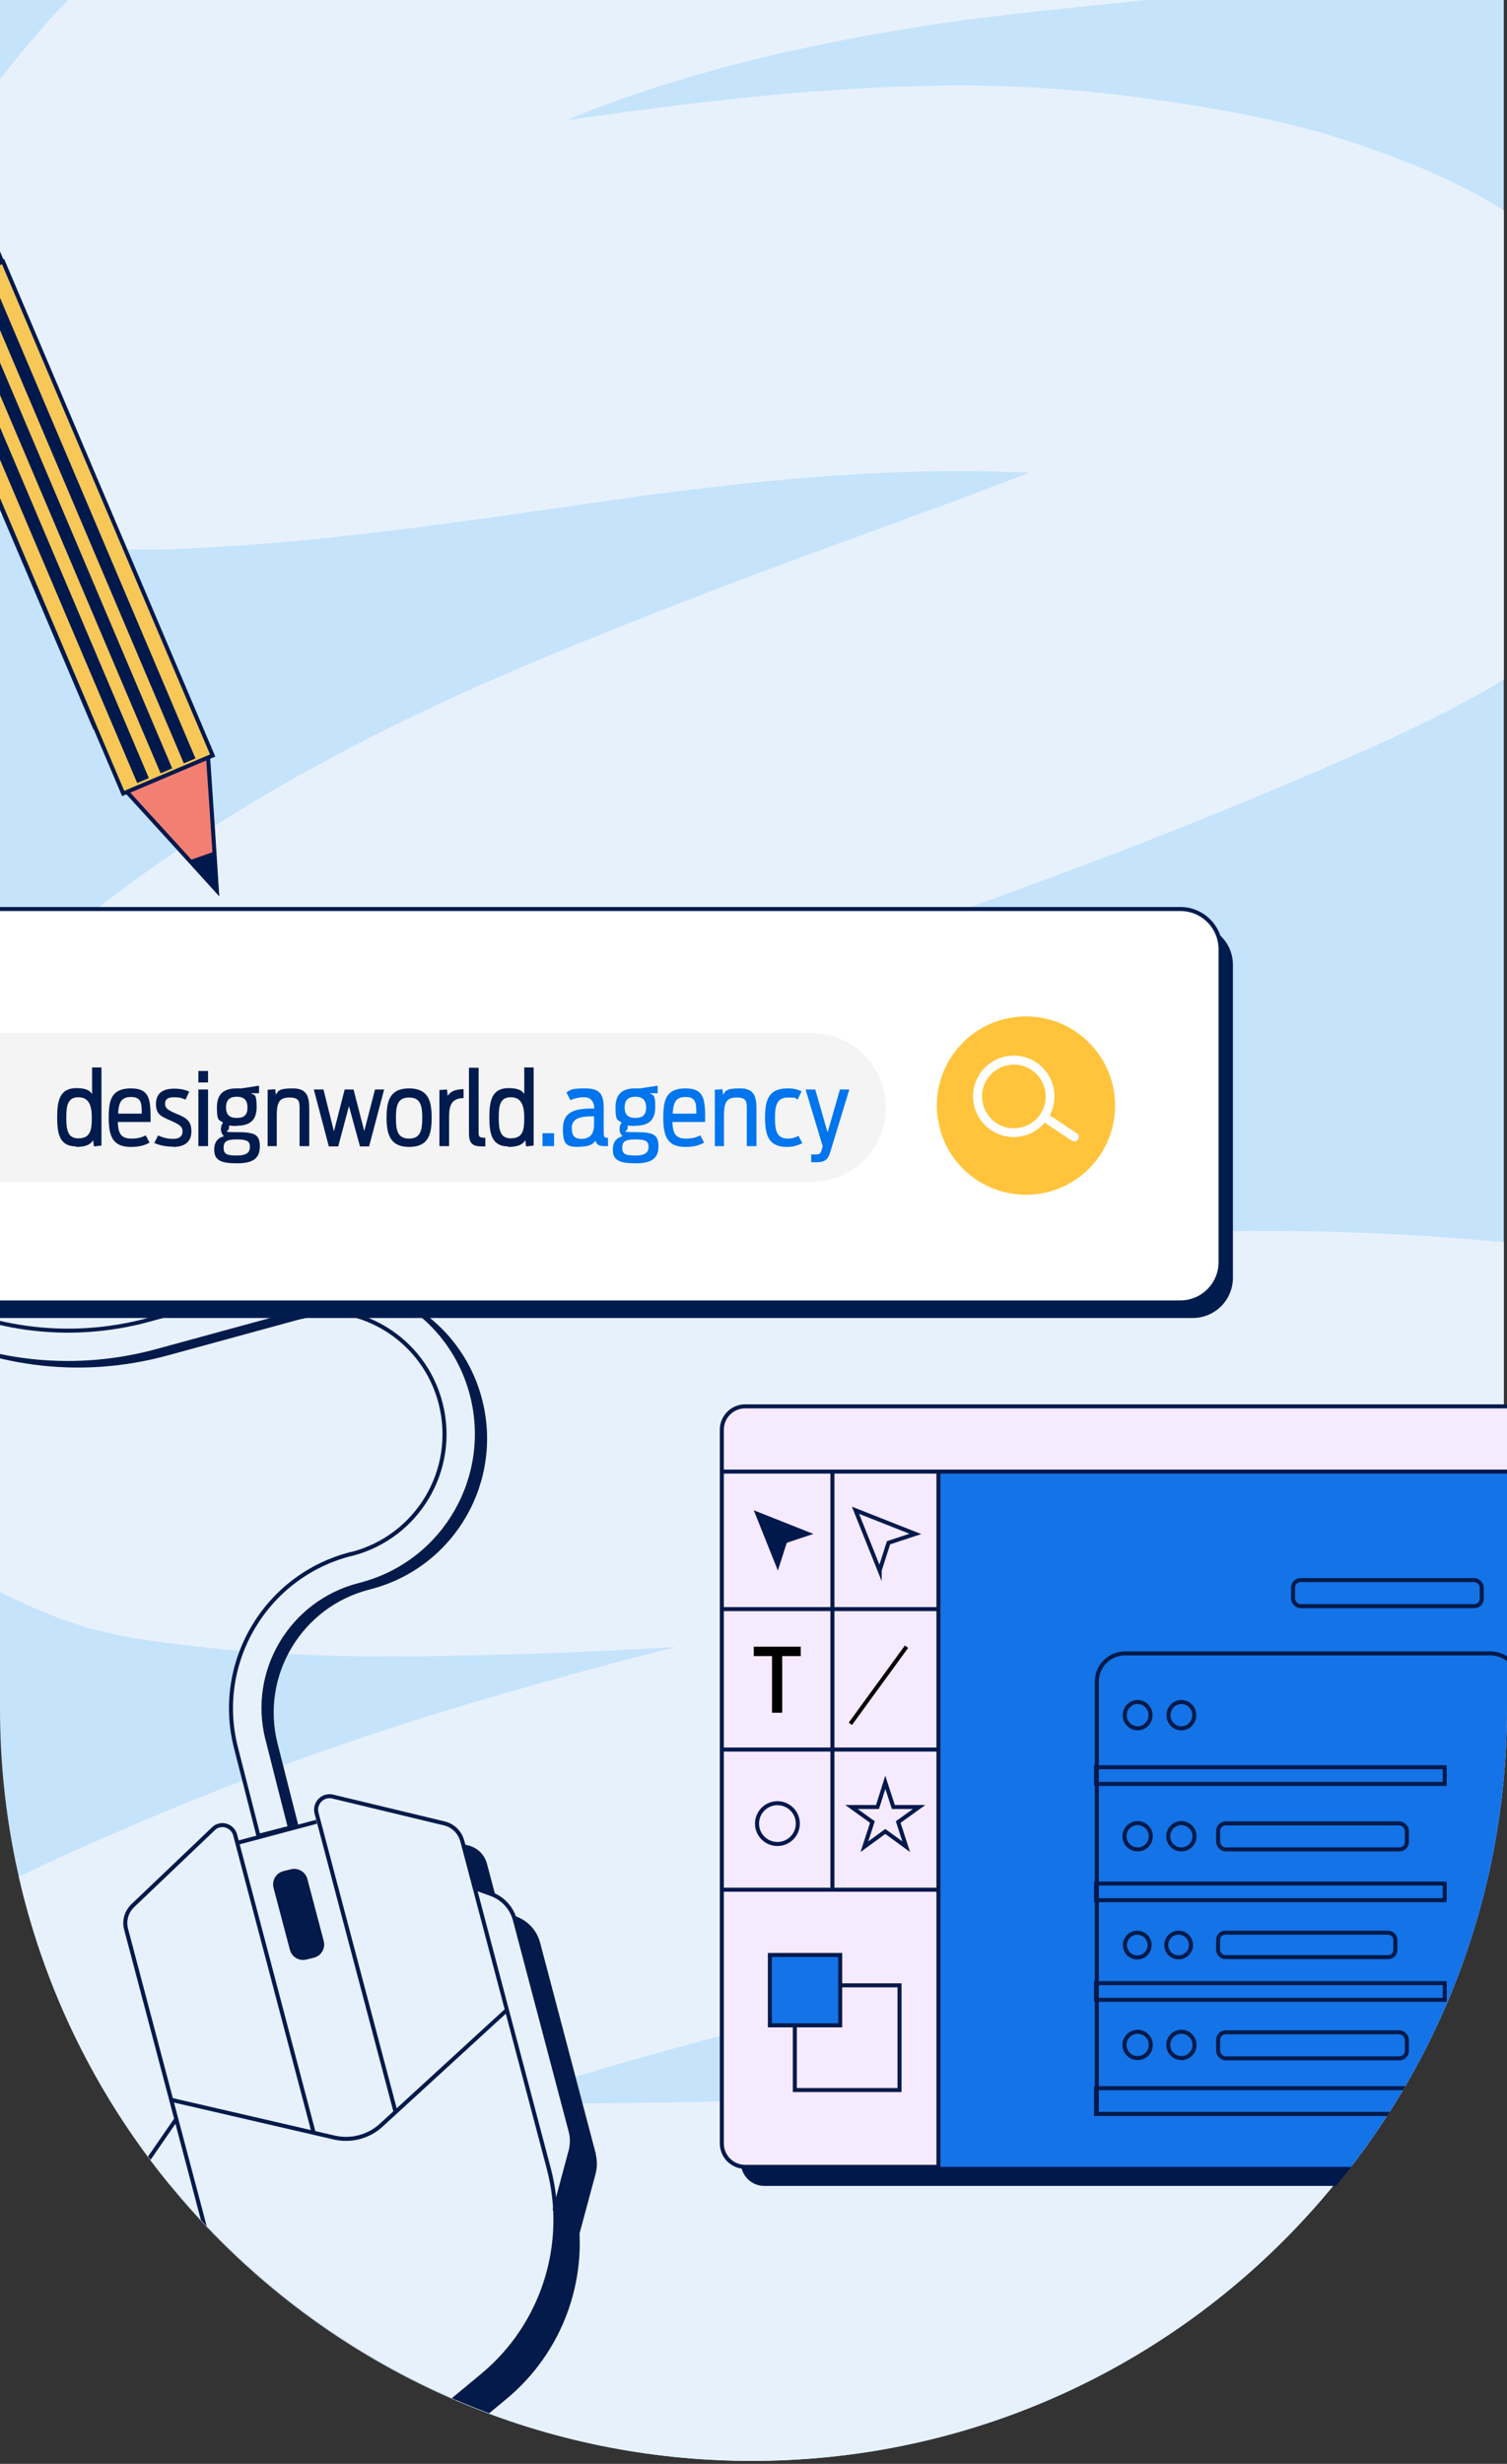 <svg viewBox="0 0 561.4 917.5" xmlns="http://www.w3.org/2000/svg" xmlns:xlink="http://www.w3.org/1999/xlink"><rect x="0" y="0" width="561.4" height="917.5" fill="#333333" stroke="none"/><clipPath id="a"><path d="m-171.8-145.5h894.9v1073.1h-894.9z"/></clipPath><clipPath id="b"><path d="m0 0v636.3c0 154.7 125.4 280.1 280.1 280.1s280.1-125.4 280.1-280.1v-636.3z"/></clipPath><clipPath id="c"><path d="m0 0v636.3c0 154.7 125.7 280.1 280.7 280.1s280.7-125.4 280.7-280.1v-636.3z"/></clipPath><clipPath id="d"><path d="m382.2 378.5c-18.4 0-33.2 14.9-33.2 33.2 0 18.4 14.9 33.2 33.2 33.2 18.4 0 33.2-14.9 33.2-33.2s-14.9-33.2-33.2-33.2z"/></clipPath><clipPath id="e"><path d="m0 0v636.3c0 154.7 125.7 280.1 280.7 280.1s280.7-125.4 280.7-280.1v-636.3z"/></clipPath><g clip-path="url(#a)"><path d="m0 0v636.3c0 154.7 125.4 280.1 280.1 280.1s280.1-125.4 280.1-280.1v-636.3z" fill="#c5e4fc"/></g><g clip-path="url(#b)"><path d="m434.4-145.2c-55.3 5.5-110.9 11-165.5 22.2-50.1 10.2-99 26.5-144.4 50-18.3 9.5-35.8 20.5-52.2 33-20.7 15.7-40.6 31.8-57.6 51.6-10.4 12-20.1 24.5-29 37.6-5.8 8.3-11 17.2-15.3 26.4-3.5 7.7-7.3 15.1-9 23.3-3.3 16.2-3.6 27.3.5 43.6 3.2 13.1 7.6 18.7 14.9 28.1 6.5 8.7 14.7 16.1 24.1 21.6 19 11.5 41.5 13.1 63.1 12.3 63.6-2.3 126.5-13.3 189.4-21.8l-19.1 2.6c61.7-8.3 124.2-14.1 186.2-5.9l-19.1-2.6c29.5 4 58.5 11.2 86 22.8l-17.2-7.3c6.6 2.8 12.9 6.4 18.6 10.7l-14.6-11.3c3.1 2.4 5.9 5.2 8.4 8.2l-11.3-14.6c1.8 2.3 3.2 4.7 4.4 7.3-2.4-5.7-4.8-11.5-7.3-17.2.7 1.9 1.3 3.8 1.6 5.7-.9-6.4-1.7-12.8-2.6-19.1.3 2 .3 4.1.1 6.1.9-6.4 1.7-12.8 2.6-19.1-.3 2.1-.8 4.2-1.6 6.3l7.3-17.2c-1 2.3-2.4 4.6-3.9 6.6l11.3-14.6c-2.3 2.7-4.8 5.2-7.6 7.4l14.6-11.3c-11.2 8.4-24.5 14.2-37 20.2-14 6.7-28.1 13-42.4 19.1l17.2-7.3c-36.6 15.4-73.9 29-111.2 42.6-41.2 15-82.2 30.6-122.6 47.7-71.6 30.3-140 69.1-196.7 122.9-6.6 6.1-12.8 12.6-18.5 19.5-8.9 11-18.3 22.3-24.7 35-4.3 8.6-8.1 17.6-11.3 26.7-3.3 9.6-4.2 20.3-5.3 30.2-.5 3.7-.6 7.4-.3 11.2.8 9.9 1.7 20.7 5.2 30.2 3.1 8.5 6.4 17.7 11.4 25.4 4.9 7.6 10.5 14.8 16.7 21.4 6.3 6.4 13.9 11.8 21.2 16.9 2.9 2.1 6 3.9 9.2 5.5 11.4 5.6 23.5 10.8 35.9 13.9 13 3.3 26.6 4.7 39.8 6.2 38.2 4.3 77.3 3.6 115.7 2.5 40.7-1.2 81.3-4 121.9-6.7 80-5.4 160.6-10.9 240.7-3.6 9.9.9 19.7 2 29.5 3.3l-19.1-2.6c9.8 1.3 19.7 2.9 29.4 4.6 8.2 1.5 16.7 2.7 24.5 5.9l-17.2-7.3c2.2 1 4.3 2.2 6.3 3.6l-14.6-11.3c1.2.9 2.3 2 3.3 3.1l-11.3-14.6c.7.9 1.3 1.8 1.8 2.8-2.4-5.7-4.8-11.5-7.3-17.2.4 1 .8 2.1 1 3.2l-2.6-19.1c.2 1.2.2 2.4.1 3.6.9-6.4 1.7-12.8 2.6-19.1-.2 1.1-.4 2.3-.8 3.4l7.3-17.2c-.6 1.4-1.4 2.8-2.3 4l11.3-14.6c-1.3 1.6-2.8 3-4.4 4.3 4.9-3.8 9.7-7.5 14.6-11.3-3.5 2.6-7.3 4.7-11.3 6.4l17.2-7.3c-69.9 29-143.7 48.3-217.1 66.2-73.8 17.9-148 34.1-220.8 55.8-36.2 10.7-71.8 23.2-106.8 37.5-22.5 9.3-44.9 18.8-66.7 29.7-10.4 5.4-20.2 11.7-29.4 19-13.6 10.5-25.7 22.4-34 37.8-3.6 6.7-6.3 14-9.1 21.1-.7 1.8-1.4 3.6-1.9 5.4-1.4 4.9-1.8 10.1-2.4 15.1-.7 4.9-1.7 10.1-1.6 15.2.3 10 1.3 20.5 4.8 30 6.1 16.7 11.3 25.5 22.8 39.1 5.7 6.7 13.2 11.7 20.2 16.9 2.8 2.1 5.8 3.9 9 5.4 12 5.5 23.8 10.7 36.9 12.7 24.2 3.8 48.2 5 72.6 5.9 21.4.8 42.7 1.4 64.1 1.8 84.9 1.4 169.7-1.1 254.5-7.4 10.4-.8 20.7-1.6 31-2.5 9.6.4 19.2-1.7 27.7-6.2 17.6-6.6 31.5-20.5 38.1-38.1 4.5-8.5 6.6-18.1 6.2-27.7-.8-18.6-7-37.9-21.1-50.9-13.4-12.3-32.1-22.7-50.9-21.1-105.3 9.1-211 12.2-316.6 9.3-14.7-.4-29.3-.9-43.9-1.6-13.1-.6-26.3-.8-39.3-2.4l19.1 2.6c-7.4-.9-14.7-2.7-21.7-5.4l17.2 7.3c-3.6-1.5-7-3.5-10.1-5.8l14.6 11.3c-2.1-1.7-4-3.6-5.7-5.7l11.3 14.6c-1.7-2.3-3.1-4.7-4.2-7.3l7.3 17.2c-.8-2.2-1.4-4.4-1.8-6.7.9 6.4 1.7 12.8 2.6 19.1-.4-3.2-.4-6.5 0-9.7-.9 6.4-1.7 12.8-2.6 19.1.6-3.8 1.6-7.4 3-10.9l-7.3 17.2c1.7-3.9 3.9-7.7 6.6-11.1l-11.3 14.6c3.2-3.9 6.8-7.4 10.7-10.5l-14.6 11.3c9.6-7.4 20.5-12.7 31.3-17.9 11.5-5.5 23.2-10.8 35-15.7l-17.2 7.3c71.8-30.2 147.1-50.8 222.6-69.2 75.7-18.5 151.9-34.9 226.5-57.4 18.5-5.6 36.9-11.5 55.2-17.9 9.2-3.3 18.5-6.6 27.6-10.1 13.7-5.3 28.1-10.1 40.9-17.2 1.5-.9 3-1.8 4.4-2.8 6.1-4.2 12.7-8.9 18-14.1 9.9-9.8 19.7-24.8 23-38.6 3.5-14.5 4.9-31.3.2-45.8-2.3-7.1-4.8-14.4-8.8-20.7-1.9-2.9-4.8-6.4-6.6-8.6-2.7-3.4-4.6-6.5-7.6-9.3-2.8-2.4-5.6-4.6-8.6-6.7-3-2.5-6-4.8-9.2-7-1.4-.8-2.9-1.6-4.4-2.2-8.4-3.8-17.5-8.1-26.7-10.2-10.1-2.3-20.3-4-30.6-5.6-47-7.4-94.5-11.2-142-11.4-42-.1-84 2.1-125.8 4.8-83.7 5.4-167.6 12.9-251.5 8.2-8.4-.5-16.8-1-25.1-2.1l19.1 2.6c-10.9-1.5-21.6-3.8-31.7-8.1l17.2 7.3c-5.1-2.2-10-5-14.5-8.3l14.6 11.3c-3-2.4-5.8-5.1-8.3-8.1l11.3 14.6c-2.4-3.1-4.4-6.6-6-10.2 2.4 5.7 4.8 11.5 7.3 17.2-1.4-3.5-2.4-7.3-3-11 .9 6.4 1.7 12.8 2.6 19.1-.5-4.2-.4-8.4.1-12.5l-2.6 19.1c.8-5.2 2.3-10.3 4.3-15.2l-7.3 17.2c3.7-8.4 8.3-16.2 13.9-23.4l-11.3 14.6c14.9-19.1 34.2-35.2 53.3-50l-14.6 11.3c45.6-35.1 97.1-61.5 150-83.8l-17.2 7.3c47.2-19.9 95.6-36.6 143.6-54.4 30.1-11.2 59.9-23 89.4-35.6 23.4-9.9 46.9-20.2 69.1-32.6 18.3-10.2 36.7-25.3 46.7-44.1 7.9-14.9 12.6-30.3 12.7-47.4 0-16.9-4.6-32.6-12.5-47.3-18.9-35.3-56.4-52.4-92.3-64.8-29.2-10.1-59.3-14.8-89.8-18.7-25.4-3-50.9-4.2-76.4-3.3-65.6 1.7-130.5 13.2-195.4 22l19.1-2.6c-20.3 2.7-40.6 5.2-60.9 7-9.9.9-19.8 1.6-29.7 2.1-9.2.5-18.8 1.4-28.1.4l19.1 2.6c-2.4-.3-4.8-.9-7-1.7l17.2 7.3c-1.4-.6-2.7-1.4-3.9-2.3l14.6 11.3c-.6-.5-1.1-1-1.6-1.5l11.3 14.6c-.7-.9-1.3-1.9-1.7-2.9 2.4 5.7 4.8 11.5 7.3 17.2-.4-1-.6-2-.7-3 .9 6.4 1.7 12.8 2.6 19.1-.1-1 0-2.1 0-3.1-.9 6.4-1.7 12.8-2.6 19.1.4-2.1.9-4.2 1.7-6.1-2.4 5.7-4.8 11.5-7.3 17.2 6.1-13.9 15.2-27 24.5-39l-11.3 14.6c14.7-18.7 31.6-35.5 50.4-50l-14.6 11.2c24.8-18.9 52-34.6 80.8-46.7l-17.2 7.3c51.4-21.7 106.4-32.7 161.4-40.1l-19.1 2.6c28.2-3.8 56.4-6.6 84.7-9.4 9.6.4 19.2-1.7 27.7-6.2 8.9-2.9 16.9-8 23.2-14.9 6.9-6.3 12-14.3 14.9-23.2 4.5-8.5 6.6-18.1 6.2-27.7-.8-18.6-7-37.9-21.1-50.9-13.3-12.2-32.2-22.9-50.9-21.1" fill="#e7f1fc"/></g><g clip-path="url(#c)"><path d="m222 802.2-20.8-78.8c-1.2-4.5-4.5-8.1-8.8-9.7l-6.4-2.4-4.6-17.3c-.9-3.4-3.6-6-7-6.8l-41.6-10c-2.9-.7-5.7 1.1-6.4 3.9-.2.9-.2 1.7 0 2.6l.4 2.9-29.3 7.7-.7-2.6c-.7-2.8-3.7-4.5-6.5-3.8-.9.2-1.7.7-2.3 1.3l-30 28.6c-2.5 2.4-3.5 5.9-2.6 9.3l18.7 70.7-12.8 18.5c-2.5 3.6-3.1 8.1-1.6 12.2l9.5 26c1 2.8 3 5.2 5.5 6.7l28.3 17.7c11.2 13.4 26.7 22.4 43.8 25.6l14 2.6c.3 0 .6.1 1 .2 5.5.8 11-.8 15.2-4.3l11.7-9.7c18.2-15.1 28.3-37.9 27.2-61.6l6-22.3c.6-2.4.6-4.9 0-7.3" fill="#031a4a"/><path d="m100.1 685.4-8.4-32.9c-8.1-31.7 11.1-64 42.8-72.1h.2c24.6-6.3 39.5-31.2 33.3-55.9s-31.2-39.5-55.8-33.3c-.3 0-.6.2-.9.2l-48.7 13.3c-67.2 18.5-136.6-21-155-88.2-.6-2-1.1-4.1-1.5-6.1l11.7-2.6c13.6 61.5 74.6 100.4 136.1 86.7 1.9-.4 3.7-.9 5.6-1.4l48.7-13.3c30.9-8.5 62.8 9.7 71.2 40.6s-9.7 62.8-40.6 71.2c-.4.1-.8.2-1.1.3-25.3 6.4-40.7 32.1-34.3 57.4 0 .1 8.4 33 8.4 33l-11.6 3z" fill="#031a4a"/><path d="m212.7 793.7-20.8-78.8c-1.2-4.5-4.5-8.1-8.8-9.7l-6.4-2.4-4.6-17.3c-.9-3.4-3.6-6-7-6.8l-41.6-10c-2.9-.7-5.7 1.1-6.4 3.9-.2.9-.2 1.7 0 2.6l.4 2.9-29.3 7.7-.7-2.6c-.7-2.8-3.7-4.5-6.5-3.8-.9.2-1.7.7-2.3 1.3l-30 28.6c-2.5 2.4-3.5 5.9-2.6 9.3l18.7 70.7-12.8 18.5c-2.5 3.6-3.1 8.1-1.6 12.2l9.5 26c1 2.8 3 5.2 5.5 6.7l28.3 17.7c11.2 13.4 26.7 22.4 43.8 25.6l14 2.6c.3 0 .6.1 1 .2 5.5.8 11-.8 15.2-4.3l11.7-9.7c18.2-15.1 28.3-37.9 27.2-61.6l6-22.3c.6-2.4.6-4.9 0-7.3" fill="#e7f1fc"/><path d="m116.8 794-29.2-110.7c-.7-2.6-3.4-4.2-6-3.5-.8.2-1.5.6-2.1 1.2l-30 28.6c-2.4 2.3-3.4 5.7-2.5 8.9l32.4 122.5c7.4 28.1 30.3 49.4 58.8 54.7l14 2.6c5.6 1.1 11.5-.4 15.9-4.1l11.7-9.7c22.5-18.7 32.1-48.8 24.6-77.1l-32.2-121.9c-.9-3.2-3.4-5.7-6.7-6.5l-41.6-10c-2.7-.6-5.3 1-6 3.7-.2.8-.2 1.6 0 2.4l29.5 111.5" fill="none" stroke="#031a4a" stroke-width="1.5"/><path d="m94.3 870.1-28.3-17.7c-2.5-1.5-4.3-3.8-5.3-6.6l-9.5-26c-1.5-4-.9-8.4 1.5-11.9l12.9-18.7" fill="none" stroke="#031a4a" stroke-width="1.5"/><path d="m176.6 703 6.6 2.4c4.2 1.6 7.4 5.1 8.6 9.5l20.8 78.8c.6 2.3.6 4.8 0 7.1l-6 22.4" fill="none" stroke="#031a4a" stroke-width="1.5"/><path d="m105.5 696.8 2.8-.7c2.7-.7 5.5.9 6.2 3.6s6.1 23.1 6.1 23.1c.7 2.7-.9 5.5-3.6 6.2l-2.8.7c-2.7.7-5.5-.9-6.2-3.6l-6.1-23.1c-.7-2.7.9-5.5 3.6-6.2" fill="#031a4a"/><path d="m63.6 781.9 61 14.1c6.2 1.4 12.7-.3 17.4-4.6l46.7-42.8" fill="none" stroke="#031a4a" stroke-width="1.5"/><path d="m88.2 686.3 29.7-7.9" fill="none" stroke="#031a4a" stroke-width="1.5"/><path d="m96.3 683.7-8.4-32.9c-8.1-31.7 11.1-64 42.8-72.1h.2c24.6-6.3 39.5-31.2 33.3-55.9s-31.2-39.5-55.8-33.3c-.3 0-.6.2-.9.2l-48.7 13.3c-67.2 18.5-136.6-21-155-88.2-.6-2-1.1-4.1-1.5-6.1l11.7-2.6c13.6 61.5 74.6 100.3 136.1 86.7 1.9-.4 3.7-.9 5.6-1.4l48.7-13.3c30.9-8.5 62.8 9.7 71.2 40.6s-9.7 62.8-40.6 71.2c-.4.1-.8.2-1.1.3-25.3 6.4-40.7 32.1-34.3 57.4 0 .1 8.4 33 8.4 33l-11.6 3z" fill="#fff"/><path d="m96.3 683.7-8.4-32.9c-8.1-31.7 11.1-64 42.8-72.1h.2c24.6-6.3 39.5-31.2 33.3-55.9s-31.2-39.5-55.8-33.3c-.3 0-.6.2-.9.2l-48.7 13.3c-67.2 18.5-136.6-21-155-88.2-.6-2-1.1-4.1-1.5-6.1l11.7-2.6c13.6 61.5 74.6 100.3 136.1 86.7 1.9-.4 3.7-.9 5.6-1.4l48.7-13.3c30.9-8.5 62.8 9.7 71.2 40.6s-9.7 62.8-40.6 71.2c-.4.1-.8.2-1.1.3-25.3 6.4-40.7 32.1-34.3 57.4 0 .1 8.4 33 8.4 33l-11.6 3z" fill="#e7f1fc"/><path d="m96.3 683.7-8.4-32.9c-8.1-31.7 11.1-64 42.8-72.1h.2c24.6-6.3 39.5-31.2 33.3-55.9s-31.2-39.5-55.8-33.3c-.3 0-.6.2-.9.2l-48.7 13.3c-67.2 18.5-136.6-21-155-88.2-.6-2-1.1-4.1-1.5-6.1l11.7-2.6c13.6 61.5 74.6 100.3 136.1 86.7 1.9-.4 3.7-.9 5.6-1.4l48.7-13.3c30.9-8.5 62.8 9.7 71.2 40.6s-9.7 62.8-40.6 71.2c-.4.1-.8.2-1.1.3-25.3 6.4-40.7 32.1-34.3 57.4 0 .1 8.4 33 8.4 33l-11.6 3z" fill="none" stroke="#031a4a" stroke-miterlimit="10" stroke-width="1.5"/><path d="m284.7 530.8h404.8c4.8 0 8.7 3.9 8.7 8.7v265.8c0 4.8-3.9 8.7-8.7 8.7h-404.8c-4.8 0-8.7-3.9-8.7-8.7v-265.8c0-4.8 3.9-8.7 8.7-8.7z" fill="#00194d"/><path d="m277.6 523.7h404.8c4.8 0 8.7 3.9 8.7 8.7v265.8c0 4.8-3.9 8.7-8.7 8.7h-404.8c-4.8 0-8.7-3.9-8.7-8.7v-265.8c0-4.8 3.9-8.7 8.7-8.7z" fill="#f6eafe"/><path d="m277.6 523.7h404.8c4.8 0 8.7 3.9 8.7 8.7v265.8c0 4.8-3.9 8.7-8.7 8.7h-404.8c-4.8 0-8.7-3.9-8.7-8.7v-265.8c0-4.8 3.9-8.7 8.7-8.7z" fill="none" stroke="#031a4a" stroke-miterlimit="10" stroke-width="1.5"/><path d="m687.1 806.9h-336.9v-258.4h340.8v254.5c0 2.2-1.8 3.9-3.9 3.9" fill="#1473e6"/><path d="m341 571.2-10 3.3-3.3 10.3v.1l-9-22.5z" fill="#f6eafe"/><path d="m341 571.2-10 3.3-3.3 10.3v.1l-9-22.5z" fill="none" stroke="#031a4a" stroke-miterlimit="10" stroke-width="1.5"/><path d="m303 571.2-9.9 3.3-3.3 10.3v.1l-9-22.5z" fill="#00194d"/><path d="m268.9 548h422.1" fill="none" stroke="#00194d" stroke-miterlimit="10" stroke-width="1.5"/><path d="m268.9 599.2h80.7" fill="none" stroke="#00194d" stroke-miterlimit="10" stroke-width="1.5"/><path d="m268.9 651.5h80.7" fill="none" stroke="#00194d" stroke-miterlimit="10" stroke-width="1.5"/><path d="m268.9 703.7h80.7" fill="none" stroke="#00194d" stroke-miterlimit="10" stroke-width="1.5"/><path d="m287.6 616.7h-6.8v-3.5h17.5v3.5h-6.9v21.1h-3.8z"/><path d="m349.6 547.3v259.6" fill="none" stroke="#031a4a" stroke-miterlimit="10" stroke-width="1.5"/><path d="m310.1 547.3v156.4" fill="none" stroke="#031a4a" stroke-miterlimit="10" stroke-width="1.5"/><path d="m296.1 739.3h39v39h-39z" fill="none" stroke="#031a4a" stroke-miterlimit="10" stroke-width="1.5"/><path d="m286.8 728h26.2v26.2h-26.2z" fill="#1473e6"/><path d="m286.8 728h26.2v26.2h-26.2z" fill="none" stroke="#031a4a" stroke-miterlimit="10" stroke-width="1.5"/><path d="m316.8 641.9 20.9-28.7" fill="none" stroke="#000" stroke-width="1.5"/><path d="m329.8 663.7 3 9.2h9.6l-7.8 5.6 3 9.2-7.8-5.7-7.8 5.7 3-9.2-7.8-5.6h9.7z" fill="none" stroke="#00194d" stroke-miterlimit="10" stroke-width="1.5"/><circle cx="289.5" cy="679.7" fill="none" r="7.6" stroke="#00194d" stroke-miterlimit="10" stroke-width="1.5" transform="matrix(.525 -.851 .851 .525 -440.8 568.6)"/><path d="m583.6 565.1h62.2v196.3h-62.2z" fill="#1473e6"/><g fill="none" stroke-width="1.5"><path d="m583.6 565.1h62.2v196.3h-62.2z" stroke="#00194d" stroke-miterlimit="10"/><path d="m565.9 626.1v161.1h-157.3v-161.1c0-5.8 4.9-10.5 10.7-10.4h135.9c5.8 0 10.6 4.6 10.7 10.4z" stroke="#031a4a" stroke-miterlimit="10"/><path d="m631 588.9v161.1h-33.4v-171.5h22.7c5.8 0 10.6 4.6 10.7 10.4z" stroke="#031a4a" stroke-miterlimit="10"/><path d="m408.3 658.1h129.9v6.2h-129.9z" stroke="#031a4a" stroke-miterlimit="10"/><path d="m408.3 701.4h129.9v6.2h-129.9z" stroke="#031a4a" stroke-miterlimit="10"/><circle cx="423.5" cy="724.1" r="4.6" stroke="#031a4a" stroke-miterlimit="10" transform="matrix(.383 -.924 .924 .383 -407.6 838.3)"/><circle cx="438.9" cy="724.1" r="4.6" stroke="#031a4a" stroke-miterlimit="10" transform="matrix(.383 -.924 .924 .383 -398.1 852.5)"/><rect height="9.1" rx="2.6" stroke="#031a4a" stroke-miterlimit="10" width="66" x="453.8" y="719.7"/><path d="m408.3 738.5h129.9v6.2h-129.9z" stroke="#031a4a" stroke-miterlimit="10"/><path d="m428.7 761.5c0 2.7-2.2 4.9-4.9 4.9s-4.9-2.2-4.9-4.9 2.2-4.9 4.9-4.9c2.7 0 4.9 2.2 4.9 4.9z" stroke="#031a4a" stroke-miterlimit="10"/><path d="m445 761.5c0 2.7-2.2 4.9-4.9 4.9s-4.9-2.2-4.9-4.9 2.2-4.9 4.9-4.9c2.7 0 4.9 2.2 4.9 4.9z" stroke="#031a4a" stroke-miterlimit="10"/><rect height="9.7" rx="2.8" stroke="#031a4a" stroke-miterlimit="10" width="70.3" x="453.8" y="756.8"/><path d="m408.3 777.6h129.9v9.6h-129.9z" stroke="#031a4a" stroke-miterlimit="10"/><ellipse cx="423.8" cy="638.7" rx="4.8" ry="4.9" stroke="#031a4a" stroke-miterlimit="10"/><ellipse cx="440.1" cy="638.7" rx="4.8" ry="4.9" stroke="#031a4a" stroke-miterlimit="10"/><rect height="9.7" rx="2.8" stroke="#031a4a" stroke-miterlimit="10" width="70.3" x="481.7" y="588.4"/><rect height="9.7" rx="2.8" stroke="#031a4a" stroke-miterlimit="10" width="70.3" x="453.8" y="679"/><path d="m428.7 683.8c0 2.7-2.2 4.9-4.9 4.9s-4.9-2.2-4.9-4.9 2.2-4.9 4.9-4.9c2.7 0 4.9 2.2 4.9 4.9z" stroke="#031a4a" stroke-miterlimit="10"/><path d="m445 683.8c0 2.7-2.2 4.9-4.9 4.9s-4.9-2.2-4.9-4.9 2.2-4.9 4.9-4.9c2.7 0 4.9 2.2 4.9 4.9z" stroke="#031a4a" stroke-miterlimit="10"/></g><path d="m580.9 562.4h5.4v5.4h-5.4z" fill="#1473e6"/><path d="m580.9 562.4h5.4v5.4h-5.4z" fill="none" stroke="#031a4a" stroke-miterlimit="10" stroke-width="1.5"/><path d="m580.9 758.8h5.4v5.4h-5.4z" fill="#1473e6"/><path d="m580.9 758.8h5.4v5.4h-5.4z" fill="none" stroke="#031a4a" stroke-miterlimit="10" stroke-width="1.5"/><path d="m643 562.4h5.4v5.4h-5.4z" fill="#1473e6"/><path d="m643 562.4h5.4v5.4h-5.4z" fill="none" stroke="#031a4a" stroke-miterlimit="10" stroke-width="1.5"/><path d="m643 759.3h5.4v5.4h-5.4z" fill="#1473e6"/><path d="m643 759.3h5.4v5.4h-5.4z" fill="none" stroke="#031a4a" stroke-miterlimit="10" stroke-width="1.5"/><path d="m553.6 857.4h-92c18-25.4 53.1-31.4 78.5-13.5 5.2 3.7 9.8 8.2 13.5 13.5" fill="#f7c758"/><path d="m553.6 857.4h-92c18-25.4 53.1-31.4 78.5-13.5 5.2 3.7 9.8 8.2 13.5 13.5z" fill="none" stroke="#00194d" stroke-miterlimit="10" stroke-width="1.5"/><path d="m80.8 331.7-16.8-18.5-16.9-18.5 15.2-6.4 15.2-6.5 1.7 25z" fill="#f37f73"/><path d="m80.8 331.7-16.8-18.5-16.9-18.5 15.2-6.4 15.2-6.5 1.7 25z" fill="none" stroke="#00194d" stroke-miterlimit="10" stroke-width="1.5"/><path d="m35.2 270.7-73.2-172c-2.8-6.5.3-14.1 6.8-16.9s9.6-4.1 9.6-4.1c6.5-2.8 14.1.3 16.9 6.8s73.2 172 73.2 172z" fill="#f37f73"/><path d="m35.2 270.7-73.2-172c-2.8-6.5.3-14.1 6.8-16.9s9.6-4.1 9.6-4.1c6.5-2.8 14.1.3 16.9 6.8s73.2 172 73.2 172z" fill="none" stroke="#00194d" stroke-miterlimit="10" stroke-width="1.5"/><path d="m5.4 96.5h36.2v199.7h-36.2z" fill="#f7c758" transform="matrix(.921 -.391 .391 .921 -74.9 24.8)"/><path d="m5.4 96.5h36.2v199.7h-36.2z" fill="none" stroke="#00194d" stroke-miterlimit="10" stroke-width="1.5" transform="matrix(.921 -.391 .391 .921 -74.9 24.8)"/><path d="m20.8 96.6h4.7v198.2h-4.7z" fill="#00194d" transform="matrix(.921 -.391 .391 .921 -74.6 24.6)"/><path d="m12.1 100.2h4.7v198.2h-4.7z" fill="#00194d" transform="matrix(.921 -.391 .391 .921 -76.7 21.5)"/><path d="m29.5 92.9h4.7v198.2h-4.7z" fill="#00194d" transform="matrix(.921 -.391 .391 .921 -72.5 27.7)"/><path d="m79.9 317.1-9.4 3.3 10.3 11.3z" fill="#00194d"/><path d="m-39 344.3h483.3c8.3 0 15 6.7 15 15v116.5c0 8.3-6.7 15-15 15h-483.3c-8.3 0-15-6.7-15-15v-116.5c0-8.3 6.7-15 15-15" fill="#001b4d"/><path d="m-43.6 338.5h483.3c8.3 0 15 6.7 15 15v116.5c0 8.3-6.7 15-15 15h-483.3c-8.3 0-15-6.7-15-15v-116.5c0-8.3 6.7-15 15-15" fill="#fff"/><path d="m-43.6 338.5h483.3c8.3 0 15 6.7 15 15v116.5c0 8.3-6.7 15-15 15h-483.3c-8.3 0-15-6.7-15-15v-116.5c0-8.3 6.7-15 15-15" fill="none" stroke="#001b4d" stroke-width="1.5"/></g><g clip-path="url(#d)"><path d="m348.8 368.7h66.6v85h-66.6z" fill="#ffc43b" transform="matrix(.98 -.201 .201 .98 -74.8 85.1)"/></g><g clip-path="url(#e)"><path d="m-144.1 384.7h446.4c15.3 0 27.7 12.4 27.7 27.7s-12.4 27.7-27.7 27.7h-446.4c-15.3 0-27.7-12.4-27.7-27.7s12.4-27.7 27.7-27.7" fill="#f4f4f4"/><path d="m380.7 423.1c-8.2 1.7-16.2-3.6-17.9-11.8s3.6-16.2 11.8-17.9 16.2 3.6 17.9 11.8-3.6 16.2-11.8 17.9m-5.4-26.4c-6.4 1.3-10.6 7.6-9.2 14 1.3 6.4 7.6 10.6 14 9.2 6.4-1.3 10.6-7.6 9.2-14-1.3-6.4-7.6-10.6-14-9.2" fill="#fff"/><path d="m400.5 425c-.4 0-.9 0-1.2-.2l-9.6-6.4c-.8-.5-1-1.5-.5-2.3s1.5-1 2.3-.5l9.6 6.4c.8.5 1 1.5.5 2.3-.2.4-.6.6-1 .7" fill="#fff"/><g fill="#001b4d"><path d="m88.2 430.3c-3.8 0-4.9-.6-4.9-2.9s1.1-3.1 4.9-3.1 4.9.7 4.9 2.7-1 3.3-4.9 3.3zm0-14c-2.6 0-4-1.1-4-3.9s1.4-4 4-4 4 1.2 4 4-1.3 3.9-4 3.9zm0 2.9c4.5 0 7.4-1.7 7.4-6.9s-.8-4.3-2.1-5.2h3v-2.8l-6.6 1c-.6 0-1.2 0-1.7 0-4.7 0-7.4 1.9-7.4 7.1s.8 4.6 2.3 5.6c-.6.8-.8 1.6-.8 2.5s.4 2.1 1.2 2.6c-2.6.6-3.7 2.5-3.7 5 0 4 2.5 5.1 8.5 5.1s8.5-1.9 8.5-6.3-1.9-5.3-8.3-5.3-3.2-.3-3.2-1.4 0-.8.2-1.1c.8.2 1.7.2 2.7.2zm-14.3-16.1h3.6v-4.3h-3.6zm0 23.7h3.6v-21.1h-3.6zm-9.5.3c4.3 0 6.9-1.8 6.9-5.8s-2-5.1-5.7-6.6c-3-1.3-4.1-2-4.1-3.6s.8-2.5 3.2-2.5 3.3.4 4.4.9l1.4-3c-1.6-.7-3.1-1.1-5.7-1.1-4.2 0-6.7 1.8-6.7 5.7s2 4.7 5.5 6.2c3.1 1.4 4.4 2.1 4.4 4s-1.3 2.8-3.5 2.8-4.2-.6-5.6-1.3l-1.4 2.8c1.8.9 4.2 1.4 7 1.4zm-15.6-18.6c3.9 0 4 2.4 4 6.2h-8.8c.2-3.9 1-6.2 4.8-6.2zm0 18.6c3.3 0 5.3-.7 6.9-1.6l-1.4-2.7c-1.3.6-2.6 1.2-5.4 1.2-4 0-4.9-2.2-5-6.2h12.2c0-7.9 0-12.5-7.3-12.5s-8.3 4.3-8.3 10.9 1.3 10.9 8.2 10.9zm-19.6-3.2c-4 0-4.5-3.2-4.5-7.7s.5-7.6 4.5-7.6 5 3.2 5 7.6-.4 7.7-5 7.7zm-1 3.2c3.8 0 5.5-.9 6.5-2.5l.3 2.3 2.8-.3v-29.1h-3.5v9.9c-.9-1.4-2.4-2.2-5.9-2.2-6.3 0-7.1 5-7.1 10.8s.7 10.9 7 10.9z"/><path d="m99.5 426.8h3.6v-11.1c0-4.7.6-7 4.7-7s3.8 1.8 3.8 5.2v12.9h3.6v-13.7c0-4.6-.7-7.8-6.1-7.8s-5.5 1-6.3 2.4l-.3-2.1-2.8.2v20.9z"/><path d="m122.5 426.9h3.5l4-15 4.1 15h3.4l5.6-21.2h-3.4l-4 15.5-4-15.5h-3.3l-4 15.6-3.9-15.6h-3.6z"/><path d="m163.7 426.8h3.6v-10.5c0-3.8.3-7.3 5.4-7.4v-3.3c-3.5 0-5.1 1.1-5.9 2.5l-.3-2.4-2.8.2zm-11.3-2.8c-4.4 0-4.9-3.3-4.9-7.7s.5-7.6 4.9-7.6 4.9 3.3 4.9 7.6-.5 7.7-4.9 7.7zm0 3.1c7.2 0 8.4-4.6 8.4-10.9s-1.3-10.9-8.4-10.9-8.4 4.6-8.4 10.9 1.4 10.9 8.4 10.9z"/><path d="m180.8 426.8v-3.1c-2.4 0-2.5-.5-2.5-2.2v-23.9h-3.6v24.3c0 3.7 1.1 5 4.8 5s1.1 0 1.3 0z"/><path d="m190.3 423.9c-4 0-4.5-3.2-4.5-7.7s.5-7.6 4.5-7.6 5 3.2 5 7.6-.4 7.7-5 7.7zm-1.1 3.2c3.8 0 5.5-.9 6.5-2.5l.3 2.3 2.8-.3v-29.1h-3.5v9.9c-.9-1.4-2.4-2.2-5.9-2.2-6.3 0-7.1 5-7.1 10.8s.7 10.9 7 10.9z"/></g><path d="m202.1 422h4.3v4.8h-4.3z" fill="#0075ed"/><path d="m216.6 424.1c-2.3 0-3.6-.9-3.6-4s2.2-4.4 7.5-4.4h.8v3c0 4.3-2.2 5.4-4.7 5.4zm-.7 2.9c2.8 0 4.7-.5 6-2.2.4 1.6 1.3 2 3.6 2s.7 0 1 0v-3.1c-1.5 0-1.6-.4-1.6-2.1v-8.9c0-5.1-1.3-7.4-6.9-7.4s-5.4.6-7 1.5l1.5 2.9c1.2-.6 3-1.1 5.2-1.1s3.6 1.4 3.7 4.2h-.9c-7.2 0-10.8 1.6-10.8 7.7s1.6 6.6 6.3 6.6z" fill="#0075ed"/><path d="m236.7 430.3c-3.8 0-4.9-.6-4.9-2.9s1.1-3.1 4.9-3.1 4.9.7 4.9 2.7-1 3.3-4.9 3.3zm0-14c-2.6 0-4-1.1-4-3.9s1.4-4 4-4 4 1.2 4 4-1.3 3.9-4 3.9zm0 2.9c4.5 0 7.4-1.7 7.4-6.9s-.8-4.3-2.1-5.2h3v-2.8l-6.6 1c-.6 0-1.2 0-1.7 0-4.7 0-7.4 1.9-7.4 7.1s.8 4.6 2.3 5.6c-.6.8-.8 1.6-.8 2.5s.4 2.1 1.2 2.6c-2.6.6-3.7 2.5-3.7 5 0 4 2.5 5.1 8.5 5.1s8.5-1.9 8.5-6.3-1.9-5.3-8.3-5.3-3.2-.3-3.2-1.4 0-.8.2-1.1c.8.2 1.7.2 2.7.2z" fill="#0075ed"/><path d="m266.1 426.8h3.6v-11.1c0-4.7.6-7 4.7-7s3.8 1.8 3.8 5.2v12.9h3.6v-13.7c0-4.6-.7-7.8-6.1-7.8s-5.5 1-6.3 2.4l-.3-2.1-2.8.2v20.9zm-10.7-18.3c3.9 0 4 2.4 4 6.2h-8.8c.2-3.9 1-6.2 4.8-6.2zm0 18.6c3.3 0 5.3-.7 6.9-1.6l-1.4-2.7c-1.3.6-2.6 1.2-5.4 1.2-4 0-4.9-2.2-5-6.2h12.2c0-7.9 0-12.5-7.3-12.5s-8.3 4.3-8.3 10.9 1.3 10.9 8.2 10.9z" fill="#0075ed"/><path d="m293.2 427.1c2.3 0 3.8-.5 5.7-1.4l-1.4-2.7c-1.1.5-2.3 1-3.9 1-4.1 0-4.9-2.7-4.9-7.7s.9-7.6 4.9-7.6 2.4.3 3.5.8l1.5-3.1c-1.4-.7-3-1.1-5.2-1.1-7 0-8.4 4.2-8.4 10.9s1.4 10.9 8.2 10.9z" fill="#0075ed"/><path d="m302.1 432.8h1.9c2.8 0 4.3-.6 5.2-3.5l7.2-23.6h-3.5l-4.6 16-4.6-16h-3.6l6.4 21.2-.5 1.6c-.3 1-.7 1.4-1.9 1.4h-1.9v2.9z" fill="#0075ed"/></g></svg>